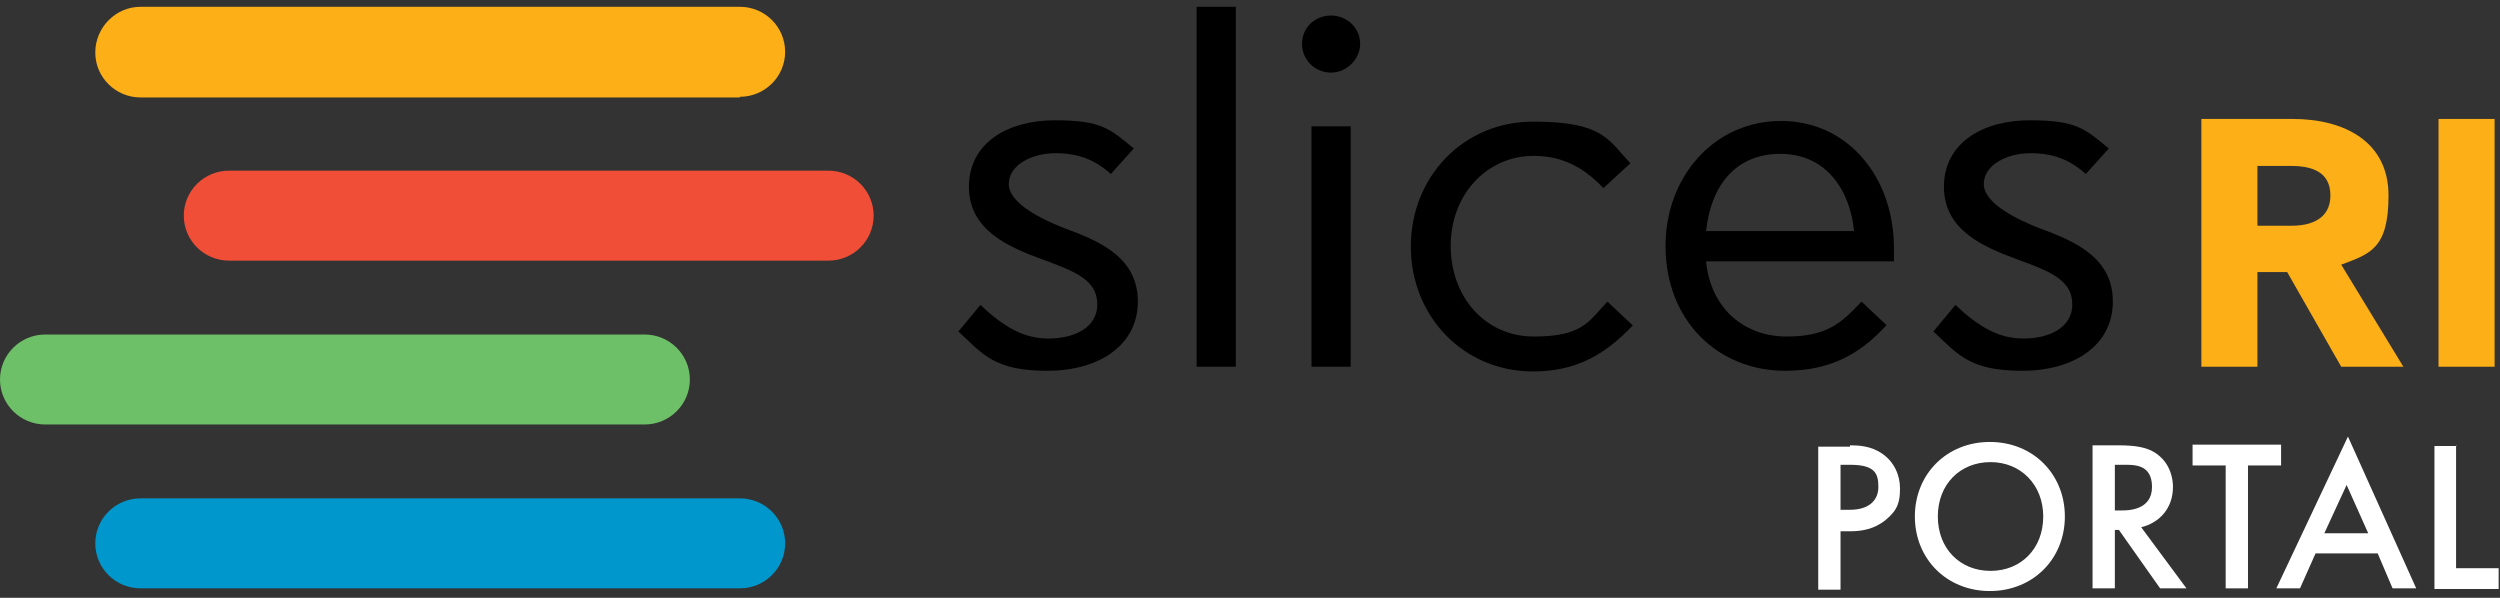 <svg width="184" height="44" viewBox="0 0 184 44" fill="none" xmlns="http://www.w3.org/2000/svg">
<rect x="0" y="0" width="184" height="44" fill="#333333" stroke="none"/>
<g clip-path="url(#clip0_194_294)">
<path d="M60.969 19.183H16.859C15.019 19.183 13.527 17.7 13.527 15.871C13.527 14.042 15.019 12.56 16.859 12.56H60.969C62.809 12.56 64.301 14.042 64.301 15.871C64.301 17.7 62.809 19.183 60.969 19.183Z" fill="#F04E37"/>
<path d="M47.442 31.243H3.332C1.492 31.243 0 29.76 0 27.931C0 26.102 1.492 24.62 3.332 24.62H47.442C49.282 24.62 50.774 26.102 50.774 27.931C50.774 29.76 49.282 31.243 47.442 31.243Z" fill="#6DC067"/>
<path d="M54.454 7.172H10.344C8.504 7.172 7.012 5.69 7.012 3.861C7.012 2.032 8.504 0.5 10.344 0.5H54.454C56.294 0.5 57.786 1.983 57.786 3.811C57.786 5.64 56.294 7.123 54.454 7.123V7.172Z" fill="#FCAF17"/>
<path d="M54.454 43.302H10.344C8.504 43.302 7.012 41.819 7.012 39.991C7.012 38.162 8.504 36.679 10.344 36.679H54.454C56.294 36.679 57.786 38.162 57.786 39.991C57.786 41.819 56.294 43.302 54.454 43.302Z" fill="#0097CC"/>
<path d="M70.518 24.422L72.159 22.445C73.949 24.125 75.391 24.916 77.181 24.916C78.972 24.916 80.762 24.175 80.762 22.396C80.762 20.616 79.121 19.974 76.833 19.134C74.247 18.194 71.313 16.959 71.313 13.746C71.313 10.534 74.148 8.853 77.629 8.853C81.11 8.853 81.707 9.496 83.447 10.929L81.757 12.807C80.613 11.769 79.37 11.275 77.679 11.275C75.988 11.275 74.247 12.115 74.247 13.548C74.247 14.982 76.734 16.168 78.375 16.811C81.11 17.799 83.746 19.035 83.746 22.198C83.746 25.361 80.961 27.289 77.082 27.289C73.203 27.289 72.358 26.102 70.518 24.373V24.422Z" fill="black"/>
<path d="M88.072 0.5H90.957V26.992H88.072V0.5Z" fill="black"/>
<path d="M97.969 5.344C96.775 5.344 95.83 4.405 95.83 3.218C95.83 2.032 96.775 1.143 97.969 1.143C99.162 1.143 100.107 2.082 100.107 3.218C100.107 4.355 99.112 5.344 97.969 5.344ZM96.526 9.298H99.411V26.992H96.526V9.298Z" fill="black"/>
<path d="M120.147 23.977C118.258 25.954 116.169 27.338 112.837 27.338C107.665 27.338 103.836 23.236 103.836 18.145C103.836 13.054 107.665 8.952 112.837 8.952C118.009 8.952 118.357 10.286 119.998 12.016L118.009 13.845C116.666 12.411 115.075 11.472 112.887 11.472C109.406 11.472 106.77 14.339 106.77 18.095C106.77 21.852 109.306 24.768 112.887 24.768C116.467 24.768 116.915 23.68 118.307 22.198L120.197 23.977H120.147Z" fill="black"/>
<path d="M122.584 18.095C122.584 13.005 126.165 8.902 131.088 8.902C136.011 8.902 139.393 13.054 139.393 18.244C139.393 23.433 139.393 18.936 139.393 19.232H125.568C125.916 22.791 128.452 24.768 131.486 24.768C134.519 24.768 135.563 23.73 137.006 22.198L138.846 23.928C136.956 26.003 134.768 27.289 131.386 27.289C126.463 27.289 122.584 23.631 122.584 18.095ZM136.459 17.008C136.16 13.944 134.37 11.324 131.038 11.324C127.706 11.324 125.916 13.697 125.568 17.008H136.508H136.459Z" fill="black"/>
<path d="M142.277 24.422L143.918 22.445C145.709 24.125 147.151 24.916 148.941 24.916C150.731 24.916 152.522 24.175 152.522 22.396C152.522 20.616 150.881 19.974 148.593 19.134C146.007 18.194 143.073 16.959 143.073 13.746C143.073 10.534 145.908 8.853 149.389 8.853C152.87 8.853 153.467 9.496 155.207 10.929L153.516 12.807C152.372 11.769 151.129 11.275 149.438 11.275C147.748 11.275 146.007 12.115 146.007 13.548C146.007 14.982 148.494 16.168 150.135 16.811C152.87 17.799 155.505 19.035 155.505 22.198C155.505 25.361 152.721 27.289 148.842 27.289C144.963 27.289 144.117 26.102 142.277 24.373V24.422Z" fill="black"/>
<path d="M168.285 20.023H166.147V26.992H162.02V8.754H168.733C172.562 8.754 175.795 10.434 175.795 14.388C175.795 18.342 174.402 18.688 172.314 19.479L176.889 26.992H172.314L168.335 20.023H168.285ZM168.634 12.214H166.147V16.613H168.683C170.076 16.613 171.518 16.118 171.518 14.388C171.518 12.659 170.175 12.214 168.634 12.214Z" fill="#FCAF17"/>
<path d="M179.475 8.754H183.602V26.992H179.475V8.754Z" fill="#FCAF17"/>
<path d="M136.16 32.775C136.806 32.775 137.701 32.824 138.497 33.368C139.392 33.961 139.84 34.95 139.84 35.938C139.84 36.927 139.69 37.52 138.795 38.261C137.95 38.953 137.005 39.101 136.209 39.101H135.463V43.401H133.822V32.874H136.16V32.775ZM135.414 37.52H136.16C137.552 37.52 138.248 36.828 138.248 35.839C138.248 34.851 138 34.208 136.16 34.208H135.463V37.52H135.414Z" fill="white"/>
<path d="M151.974 38.014C151.974 41.128 149.636 43.5 146.454 43.5C143.271 43.5 140.934 41.128 140.934 38.014C140.934 34.9 143.271 32.528 146.454 32.528C149.636 32.528 151.974 34.9 151.974 38.014ZM150.382 38.014C150.382 35.691 148.741 34.011 146.503 34.011C144.265 34.011 142.624 35.642 142.624 38.014C142.624 40.386 144.265 42.017 146.503 42.017C148.741 42.017 150.382 40.386 150.382 38.014Z" fill="white"/>
<path d="M155.901 32.775C157.194 32.775 158.04 32.923 158.686 33.368C159.83 34.159 159.93 35.394 159.93 35.839C159.93 37.371 158.985 38.459 157.592 38.805L160.924 43.303H158.985L155.951 39.002H155.653V43.303H154.012V32.775H155.901ZM155.653 37.569H156.15C156.598 37.569 158.388 37.569 158.388 35.839C158.388 34.109 156.995 34.208 156.2 34.208H155.653V37.569Z" fill="white"/>
<path d="M165.451 34.258V43.303H163.81V34.258H161.373V32.726H167.888V34.258H165.451Z" fill="white"/>
<path d="M174.949 40.732H170.423L169.28 43.302H167.539L172.81 32.132L177.833 43.302H176.093L174.999 40.732H174.949ZM174.302 39.25L172.711 35.691L171.07 39.25H174.302Z" fill="white"/>
<path d="M180.767 32.775V41.82H183.9V43.352H179.176V32.824H180.817L180.767 32.775Z" fill="white"/>
</g>
<defs>
<clipPath id="clip0_194_294">
<rect width="184" height="43" fill="white" transform="translate(0 0.5)"/>
</clipPath>
</defs>
</svg>

